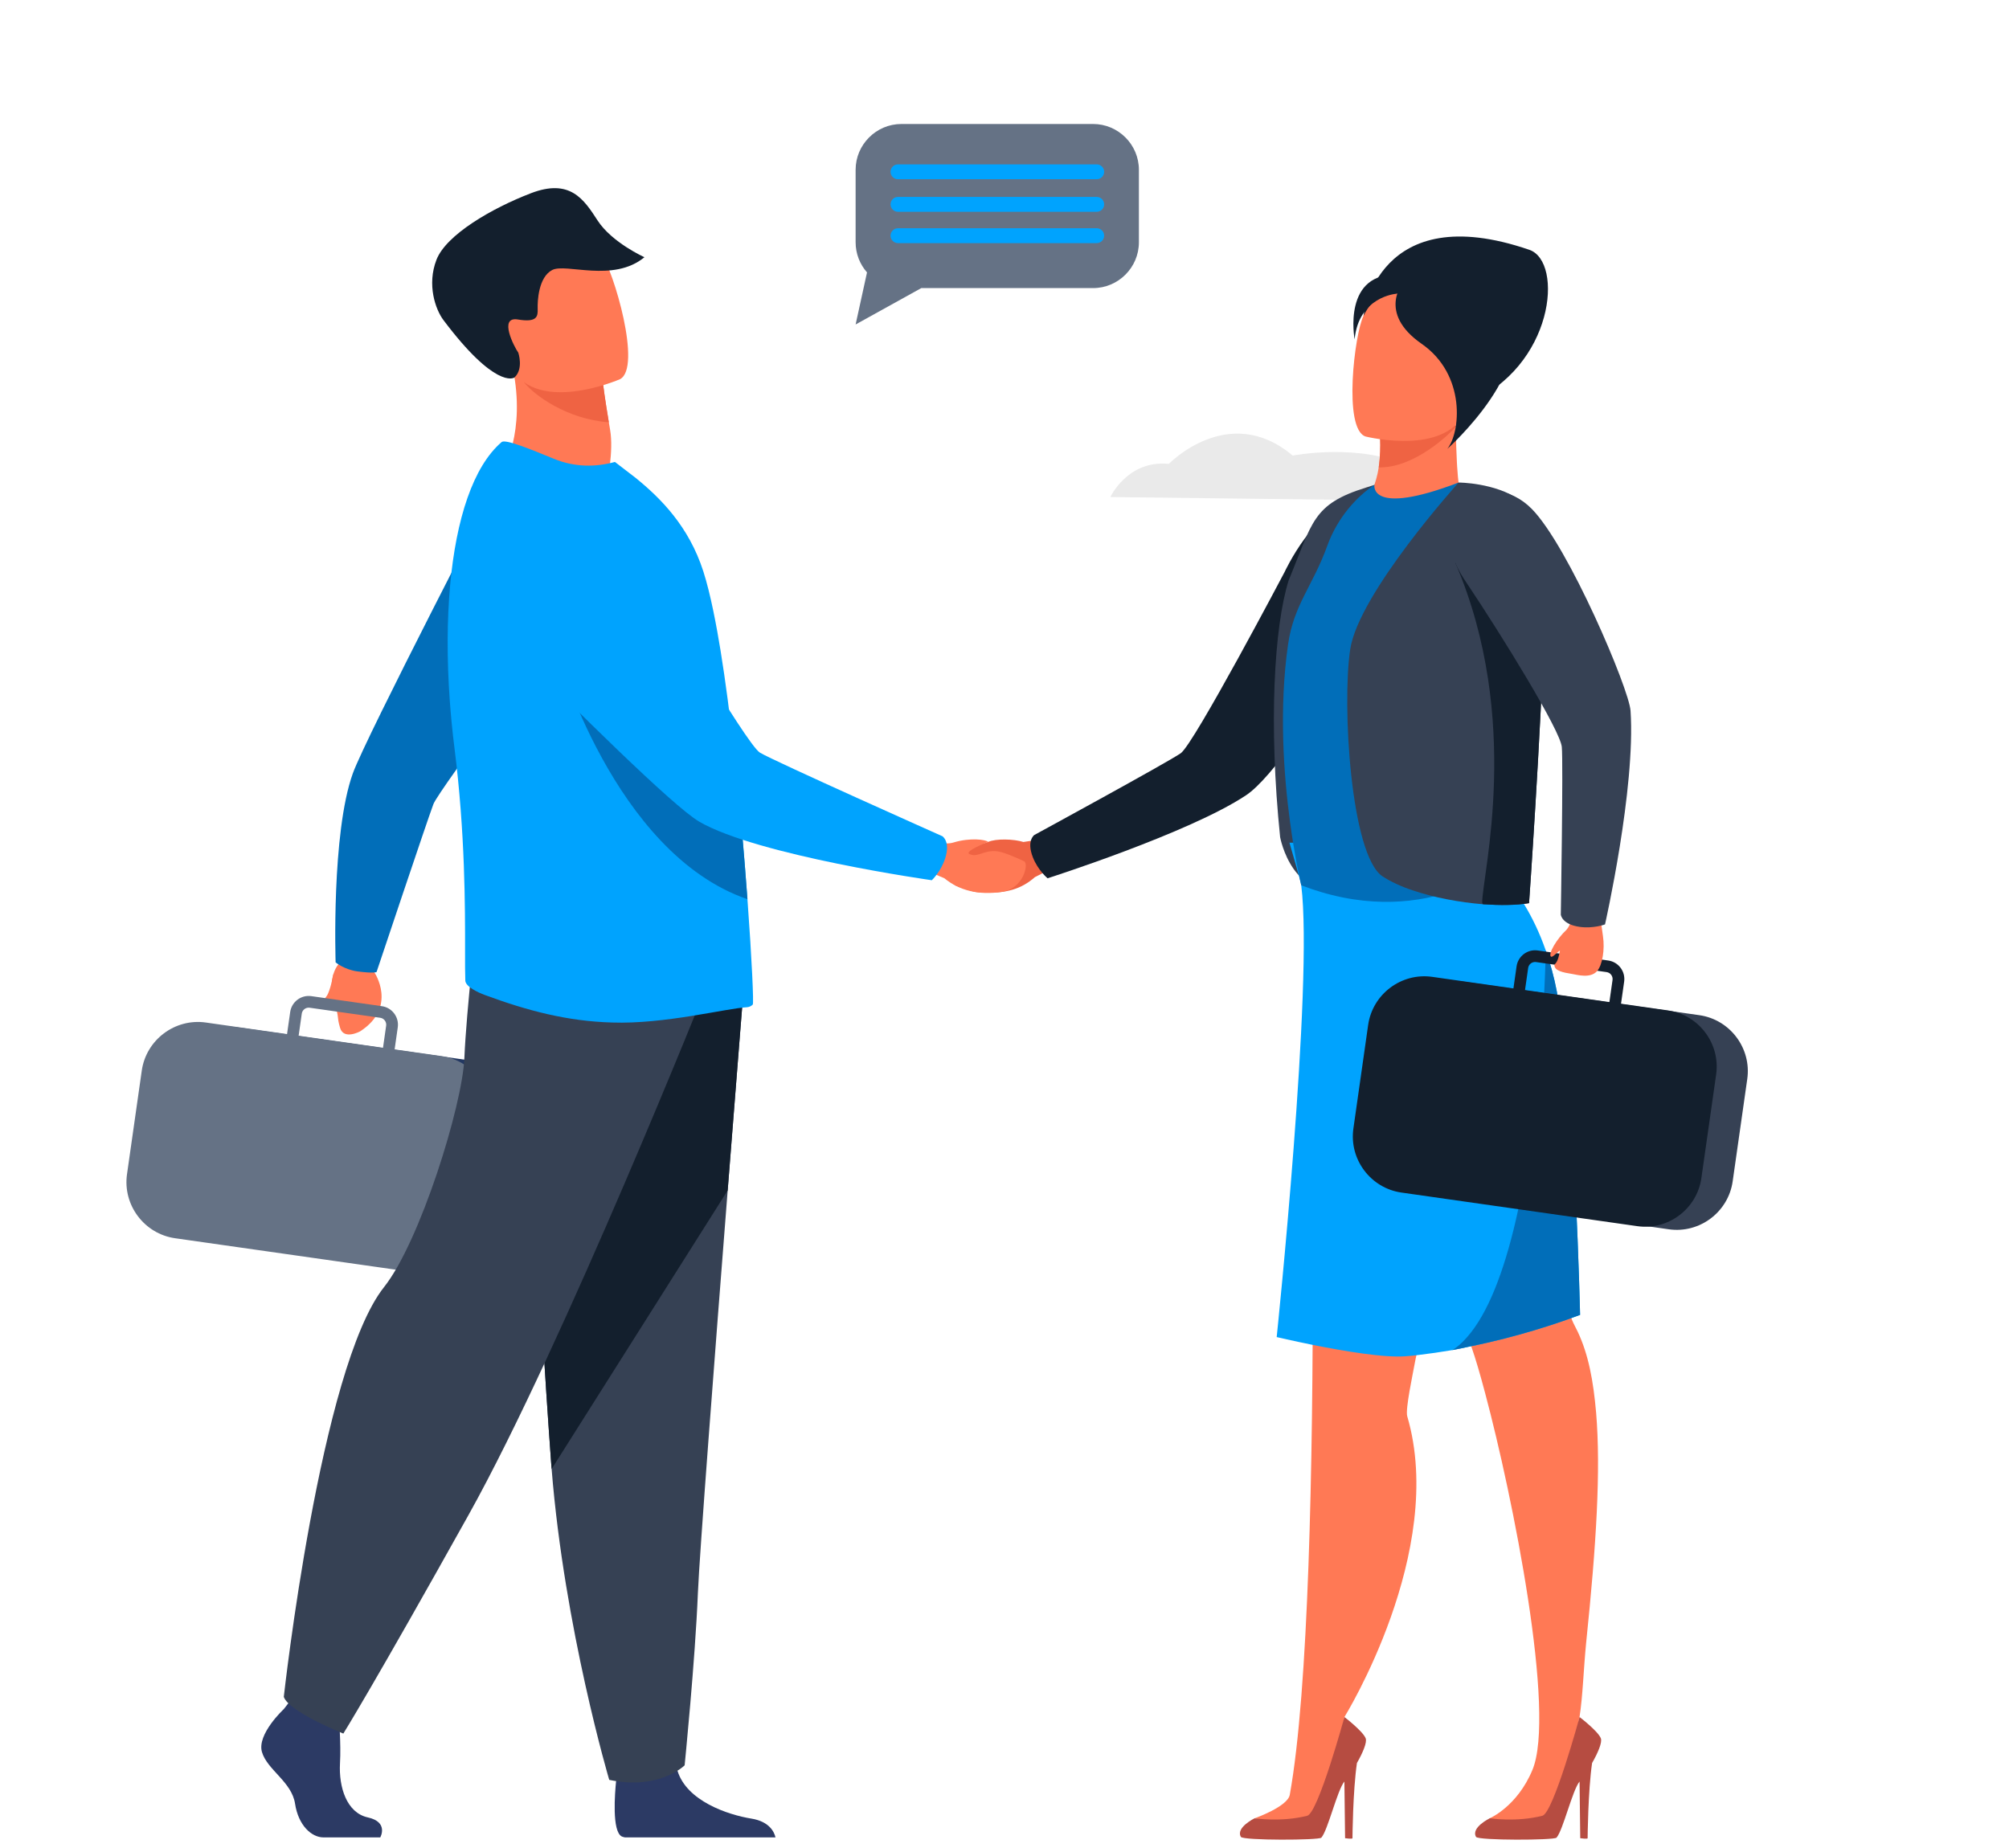 <?xml version="1.0" encoding="utf-8"?>
<!-- Generator: Adobe Illustrator 25.2.0, SVG Export Plug-In . SVG Version: 6.00 Build 0)  -->
<svg version="1.1" id="Layer_1" xmlns="http://www.w3.org/2000/svg" xmlns:xlink="http://www.w3.org/1999/xlink" x="0px" y="0px"
	 viewBox="0 0 1809.37 1664.47" style="enable-background:new 0 0 1809.37 1664.47;" xml:space="preserve">
<style type="text/css">
	.st0{fill:#EAEAEA;}
	.st1{fill:#EF6343;}
	.st2{fill:#131F2D;}
	.st3{fill:#FF7955;}
	.st4{fill:#016EB9;}
	.st5{fill:#233862;}
	.st6{fill:#657285;}
	.st7{fill:#2C3A64;}
	.st8{fill:#364154;}
	.st9{fill:#00A3FE;}
	.st10{fill:#B64C41;}
</style>
<g>
	<g>
		<path class="st0" d="M1000.02,447.72c0,0,15.54-33.6,52.71-29.87c0,0,53.96-56,111.5-7.47c0,0,61.17-12.03,106.46,10.41
			c30.2,14.96,40.18,30.65,40.18,30.65L1000.02,447.72z"/>
		<g>
			<g>
				<path class="st1" d="M921.71,758.43c-8.57-2.76-24.86-3.15-31.74-0.07c-6.53,2.92-16.32,2.08-22.73,4.54
					c-6.02,2.53-10.38,17.41-11.69,22.17c-1.21,4.41,0.47,11.72,7.52,13.54c14.09,3.64,9.83,4.89,22.52,5.37
					c20.49,0.78,34.06-2.95,46.48-13.89l15.25-7.73l-6.3-27.09C941.03,755.28,931.51,757.06,921.71,758.43z"/>
				<path class="st2" d="M930.23,772.23c-5.88-15.02,1.27-20.07,1.27-20.07s119.96-65.34,131.91-73.67
					c11.96-8.33,93.54-163.24,93.54-163.24s27.48-59.55,61.99-61.69c33.83-2.1,53.55,20.06,64.88,41.76
					c13.5,25.86-28.67,33.21-43.87,58.11c-53.83,88.19-94.85,147.63-117.65,162.87c-50.76,33.91-178.81,74.83-178.81,74.83
					S934.85,784.03,930.23,772.23z"/>
			</g>
			<g>
				<g>
					<path class="st3" d="M334.23,857.17l2.95,18.71c0,0,21.11,31.08-12.8,53.12c0,0-14.82,8.12-18.11-3.2
						c-3.3-11.32-0.23-7.31-5.27-23.2c-5.03-15.89-1.57-32.02,8.98-38.74l7.3-11.38L334.23,857.17z"/>
					<path class="st4" d="M322.02,875.02c15.04,1.98,17.12,0.54,17.12,0.54s46.3-138.46,51.21-151.26
						c4.91-12.8,121.2-167.84,121.2-167.84l-60.26-127.47c0,0-121.65,234.81-133.46,267.48c-19.52,53.99-15.56,170.41-15.56,170.41
						S310.2,873.46,322.02,875.02z"/>
					<path class="st3" d="M300.25,877.57c0,0-2.77,15.09-5.98,19.55c-3.21,4.46-6.3,8.4-3.47,10.56c2.83,2.16,14.6-9.57,15.05-11.97
						C306.29,893.3,300.25,877.57,300.25,877.57z"/>
				</g>
				<g>
					<path class="st5" d="M185.73,1118.14l212.74,30.32c27.69,3.95,53.57-15.48,57.51-43.17l13.14-92.19
						c3.95-27.69-15.48-53.57-43.17-57.51l-212.74-30.31c-27.69-3.95-53.57,15.48-57.51,43.17l-13.14,92.19
						C138.62,1088.32,158.05,1114.2,185.73,1118.14z"/>
					<path class="st6" d="M157.71,1115.37l212.36,30.26c27.79,3.96,53.77-15.54,57.73-43.33l13.29-93.26
						c3.96-27.79-15.54-53.77-43.33-57.73l-42.35-6.04l2.83-19.88c0.63-4.44-0.51-8.87-3.21-12.48c-2.71-3.61-6.64-5.94-11.09-6.57
						l-63.54-9.05c-9.19-1.31-17.74,5.1-19.05,14.3l-2.83,19.89l-73.11-10.42c-27.79-3.96-53.77,15.54-57.73,43.33l-13.29,93.26
						C110.42,1085.43,129.92,1111.41,157.71,1115.37z M344.95,943.79l-75.99-10.83l2.83-19.89c0.4-2.79,2.58-4.89,5.23-5.32
						c0.61-0.1,1.24-0.11,1.88-0.02l63.54,9.05c3.43,0.49,5.83,3.68,5.34,7.11L344.95,943.79z"/>
				</g>
				<path class="st3" d="M452.97,423.37c0,0,47.54,39.3,93.83,10.85c0,0,6.01-27.86,2.69-46.99c-0.41-2.35-0.79-4.64-1.15-6.81
					c-3.64-21.56-5.11-33.77-5.11-33.77s-0.01,0-0.05,0c-2.44-0.53-81.83-17.45-81.31-14.95
					C473.71,389.65,452.97,423.37,452.97,423.37z"/>
				<path class="st1" d="M471.82,344.23c9.52,11.91,38.66,33.31,76.53,36.18c-3.64-21.56-5.11-33.77-5.11-33.77s-0.01,0-0.05,0
					C541.04,346.47,468.99,340.72,471.82,344.23z"/>
				<path class="st3" d="M558.31,341.6c0,0-79.54,34.62-100.33-15.25c-20.79-49.86-45.07-78.98,4.84-103.19
					c49.91-24.21,67.77-9.32,78.76,5.63C552.56,243.75,578.46,331.31,558.31,341.6z"/>
				<path class="st2" d="M463.38,339.98c-1,0.93-17.88,9.67-63.98-51.63c-7.24-9.62-15.02-31.87-6.3-54.36
					c8.71-22.49,49.75-46.37,85-59.92c35.24-13.55,47.73,5.4,60.07,24.48c12.96,20.03,42.25,33.14,42.25,33.14
					c-28.28,23.29-70.75,5.03-83.14,11.55c-12.38,6.52-13.26,28.06-13.04,34.87c0.22,6.81-0.3,12.6-17.89,9.67
					c-17.59-2.93-3.22,24.76,0.44,29.89C466.79,317.67,471.75,332.2,463.38,339.98z"/>
				<g>
					<path class="st7" d="M342.47,1655.07h-51.13c-10.72,0-22.63-10.73-25.61-30.38c-2.98-19.66-25.02-30.38-29.79-46.47
						c-4.77-16.09,19.66-38.73,19.66-38.73l4.08-5.25l4.25-5.47l40.5,9.53c0,0,1,9.65,1.62,21.93c0.43,8.87,0.67,19.13,0.16,28.12
						c-1.19,21.45,6.01,44.54,25.06,48.72C350.35,1641.24,342.47,1655.07,342.47,1655.07z"/>
					<path class="st7" d="M698.43,1655.07H562.89c-1.3-0.25-2.28-0.54-2.88-0.83c-9.05-4.53-6.22-39.18-5.13-49.88
						c0.21-1.98,0.36-3.15,0.36-3.15s47.66-38.12,54.22-8.93c0.21,0.91,0.45,1.8,0.7,2.68v0.02c8.27,27.31,45.26,39.71,66.62,43.17
						C693.11,1640.81,697.34,1650.32,698.43,1655.07z"/>
					<path class="st8" d="M671.11,873.47c0,0-7.24,90.31-15.74,198.86c-11.56,147.46-25.47,328.59-26.84,362.91
						c-2.38,59.58-11.92,154.9-11.92,154.9s-22.63,22.64-67.92,13.1c0,0-40.35-136.06-51.88-280.02c-0.18-2.36-0.36-4.74-0.54-7.11
						c-10.72-146.55-27.4-455.14-27.4-455.14L671.11,873.47z"/>
					<path class="st2" d="M671.11,873.47c0,0-7.24,90.31-15.74,198.86l-158.56,250.89c-0.18-2.36-0.36-4.74-0.54-7.11
						c-10.72-146.55-27.4-455.14-27.4-455.14L671.11,873.47z"/>
					<path class="st8" d="M638.06,884.19c0,0-130.46,327.06-216.25,480.76c-85.79,153.7-112.59,196.59-112.59,196.59
						s-49.15-19.66-53.62-33.06c0,0,32.81-296.72,90.25-369.06c32.46-40.87,70.59-163.53,72.38-206.42
						c1.79-42.89,11.62-127.78,11.62-127.78L638.06,884.19z"/>
				</g>
				<path class="st9" d="M677.96,904.89c-1.43,1.4-3.17,2.26-5.23,2.39c-19.11,1.06-74.09,15.4-121.53,13.77
					c-39.99-1.14-75.96-10.51-114.87-24.91c-5.18-1.91-17.14-7.28-17.26-12.9c-0.24-6.14-0.24-15.1-0.22-26.37
					c0.05-39.14,0.16-106.51-9.6-183.57c-1.8-14.35-3.19-28.6-4.2-42.67c-2.6-36.66-2.52-71.96,0.38-103.81
					c5.42-59.2,20.6-106.53,46.37-128.65c3.4-2.79,26.02,6.43,46.82,15c19.2,7.9,37.88,7.66,55.2,2.93l18.63,14.33
					c22.73,18.42,47.99,43.84,60.96,84.15c6.66,20.63,12.05,49.97,15.52,71.27c4.5,27.6,8.51,58.83,12.07,90.63
					c1.24,12.23,6.29,53.63,12.18,133.49C677.17,864.53,678.95,903.98,677.96,904.89z"/>
				<path class="st4" d="M673.18,809.98c-120.51-41.45-171.45-222.84-171.45-222.84l162.81,122.64c2.82,27.53,5.75,62.78,5.82,63.84
					C671.39,786.28,672.33,798.46,673.18,809.98z"/>
				<g>
					<path class="st3" d="M858.88,758.85c14.87-4.5,29.09-2.6,31.09-0.49c-10.63,4.18-21.77,9.72-16.22,11.17
						c6.62,2.86,11.54-3.27,22.47-2.89c6.59,0.23,17.65,5.27,26.08,9.14c4.49,2.06-0.4,24.81-20.16,27.64
						c-20.29,2.91-37.67-0.87-51.6-12.3l-15.71-6.74l4.57-27.44C839.4,756.93,850.49,761.58,858.88,758.85z"/>
					<path class="st9" d="M851.25,773.17c4.91-15.36-2.54-19.94-2.54-19.94s-151.82-67.71-164.28-75.27
						c-12.46-7.56-98.51-155.98-98.51-155.98s-32.03-60.76-70.98-58.62c-33.84,1.86-52.17,23.41-62.1,45.79
						c-11.83,26.67-5.85,57.88,14.68,78.61c46.07,46.53,138.56,138.64,162.28,152.4c52.81,30.62,209.42,52.72,209.42,52.72
						S847.39,785.23,851.25,773.17z"/>
				</g>
			</g>
			<g>
				<path class="st8" d="M1276.83,428.2c0,0-23.95,3.18-46.27,10.89c-48.72,15.13-48.24,31.03-69.99,83.79
					c-13.05,41.57-18.1,129.72-7.65,231.2c0,0,11.09,61.1,63.63,45.24C1281.13,779.83,1276.83,428.2,1276.83,428.2z"/>
				<path class="st3" d="M1177.59,804.27c0,0,17.98,623.98-15.97,812.42c-1.93,10.72-31.69,21.17-31.69,21.17l60.56,12.8
					l20.34-104.01c0,0,92.37-149.1,56.57-270.95c-1.86-6.33,5.28-39.09,6.37-45.59c5.42-32.36,33.82-109.03,42.82-161.4
					C1327.41,1005.64,1177.59,804.27,1177.59,804.27z"/>
				<path class="st3" d="M1235.85,442.35l19.07,13.87l60.6-9.28c-1.11-4.91-2.29-13-3.15-26.33c-0.08-1.33-0.17-2.69-0.24-4.13
					c-0.47-8.55-0.81-19.02-0.94-31.84c0-0.42,0-0.85-0.01-1.28c-0.02-3.17-0.04-6.49-0.04-9.96c0-0.53,0.01-1.06,0.01-1.61
					l-26.28,6.66l-41.52,10.54l-0.81,0.22c0,0,0.31,2.53,0.48,6.81v0.01c0.23,5.81,0.18,14.81-1.3,24.99
					C1240.69,428.08,1238.65,434.85,1235.85,442.35z"/>
				<path class="st2" d="M1228.01,284.52c0,0,12.53-106.5,149.38-59.49c31.05,10.67,22.47,105.53-55.48,138.13L1228.01,284.52z"/>
				<path class="st3" d="M1428.56,1479.51c-2.5,25.72-3,47.95-5.99,67.18c0,0-0.25,0.75-0.5,2.25
					c-5.99,39.21-14.99,65.94-18.98,88.66c-4.75,26.72-65.19,7.24-61.44,0.25c0,0,24.73-10.49,38.46-43.46
					c21.48-51.2-17.73-246.51-42.46-339.17c-4.75-17.98-8.99-32.22-11.99-40.71c-0.5-1.75-1.25-3.5-2-5.74
					c-0.75-2.25-1.75-5-2.75-7.99c-5.25-15.49-12.49-38.21-20.73-65.44c-25.48-80.67-61.44-200.3-84.17-276.73
					c-0.25,0-0.25-0.25-0.25-0.5c-6.99-23.98-12.99-43.46-16.73-56.44c-1.5-4.99-2.75-8.99-3.5-11.74c-1-3.24-1.5-4.75-1.5-4.75
					c13.24-9.49,25.48-16.73,37.21-21.47c6.24-2.75,12.24-4.75,17.98-6.24c31.72-7.74,57.69,2.24,78.92,28.72
					c5.74,6.99,11.24,15.24,16.23,24.48c8.74,15.74,16.23,34.97,23.23,57.19c5.99,18.73,11.99,52.95,17.98,92.41
					c0,0.25,0,0.25,0,0.25c11.74,79.17,19.33,179.24,28.07,221.45c1.5,7.24,4.8,12.35,7.23,17.48
					c9.74,20.59,14.15,44.29,16.65,73.26C1441.79,1324.16,1437.8,1390.34,1428.56,1479.51z"/>
				<path class="st10" d="M1229.96,1565.79c-2.59-6.5-19.13-19.13-19.13-19.13s-23.61,86.45-33.52,88.94
					c-23.62,5.95-47.38,2.26-47.38,2.26s-17.16,8.34-12.36,16.75c1.9,3.32,70.33,3.09,72.47,0.71c5.83-6.47,14.34-42.83,20.77-50.58
					l0.62,51.06c0,0,6.65,0.95,6.65,0c0-0.81,0.36-42.55,4.02-67.73C1227.21,1579.12,1231.43,1569.48,1229.96,1565.79z"/>
				<path class="st10" d="M1441.76,1565.79c-2.59-6.5-19.13-19.13-19.13-19.13s-23.61,86.45-33.52,88.94
					c-23.62,5.95-47.38,2.26-47.38,2.26s-17.16,8.34-12.36,16.75c1.9,3.32,70.33,3.09,72.47,0.71c5.83-6.47,14.34-42.83,20.77-50.58
					l0.61,51.06c0,0,6.65,0.95,6.65,0c0-0.81,0.36-42.55,4.02-67.73C1439.01,1579.12,1443.23,1569.48,1441.76,1565.79z"/>
				<path class="st9" d="M1423.06,1184.41c0,0-2,0.75-5.49,2c-13.49,4.99-50.2,17.73-93.91,26.47c-5.24,1.25-10.49,2.25-15.73,3.25
					c-10.24,1.75-20.73,3.25-31.22,4.49c-3.5,0.5-6.74,0.75-10.24,1c-19.23,1.75-56.94-4.74-84.42-10.24
					c-18.48-3.75-32.22-6.99-32.22-6.99s33.33-319.07,22.09-406.98c-0.5-4.25-9.85-35.34-10.6-38.33h3.25l63.19-2l23.23-0.75
					l71.93-2.25c0,0,0.75,0.75,2.5,2c6.99,5.99,28.22,25.48,46.95,57.94c7.49,12.24,14.24,26.23,19.73,41.96
					c4,11.49,7.49,23.73,9.99,36.97C1418.82,983.85,1423.06,1184.41,1423.06,1184.41z"/>
				<path class="st4" d="M1348.5,522.24c-0.61,5.82-1.3,11.92-2.02,18.24c-2.35,20.62-5.17,43.59-7.97,67.11
					c-3.66,30.64-7.29,62.17-9.79,90.67c-0.06,0.65-0.11,1.32-0.17,1.98c-1.96,22.72-3.2,43.4-3.13,60
					c0.04,9.59,0.48,17.82,1.49,24.29c0.53,3.41,1.2,6.33,2.06,8.7c0,0-0.02,0.02-0.06,0.04c-0.55,0.35-7.17,4.33-18.79,8.57
					c-3.76,1.37-8.05,2.79-12.84,4.1c-0.08,0.02-0.17,0.04-0.25,0.06c-1.85,0.52-3.78,1.01-5.78,1.47
					c-8.66,2.06-18.66,3.72-29.82,4.48c-20.43,1.37-44.81-0.36-72.05-8.55c-4.86-1.45-9.82-3.13-14.88-5.02
					c-0.32-0.11-0.63-0.23-0.95-0.36c-0.17-0.06-0.33-0.11-0.51-0.19c-0.36-0.13-0.73-0.27-1.11-0.42c0,0-1.81-7.48-4.24-20.39
					c-0.11-0.65-0.23-1.3-0.36-1.97c-1.72-9.35-3.7-21.27-5.55-35.08c-5.65-42.1-10.01-101.76-1.7-159.62
					c5.09-35.6,22.34-52.75,35.2-88.46c9.48-26.33,27.16-44.92,42.57-55.14c0,0-5.31,28.86,75.73-2.05h0.02
					c0.29,0.08-0.74,2.33-0.46,2.38c2.08,0.52,4.16,1.09,6.22,1.7c14.37,4.2,27.74,10.66,31.69,20.45
					C1353.63,465.67,1351.97,489.71,1348.5,522.24z"/>
				<path class="st1" d="M1241.72,421.02c32.5,0.61,63.55-30.18,69.47-36.38c0.67-0.7,1.02-1.09,1.02-1.09l-1.04-0.19l-26.3-4.9
					l-41.52,10.54l-0.81,0.22c0,0,0.31,2.53,0.48,6.81v0.01C1243.25,401.84,1243.2,410.84,1241.72,421.02z"/>
				<path class="st3" d="M1229.95,393.21c0,0,80.22,20.08,91.95-30.06c11.74-50.15,30-81.33-20.72-96.27
					c-50.72-14.94-65.19,1.85-73.17,17.64C1220.02,300.3,1209.39,386.7,1229.95,393.21z"/>
				<path class="st2" d="M1264.07,253.88c0,0-24.25,27.61,16.29,55.8c40.54,28.2,34.86,80.5,23.06,94.73
					c0,0,86.98-77.22,50.74-127.39C1317.92,226.85,1264.07,253.88,1264.07,253.88z"/>
				<path class="st2" d="M1257.29,264.65c0,0-33.56,2.52-37.28,40.95c0,0-11.73-61.75,41.08-58.03
					C1313.89,251.3,1257.29,264.65,1257.29,264.65z"/>
				<path class="st8" d="M1368.83,450.36c-22.41-15.67-55.16-15.71-55.16-15.71s-90.16,99.9-97.65,150.35
					c-7.49,50.2,0.5,184.82,28.97,204.3c7.25,4.75,16.74,9.24,27.47,12.74c18.98,6.49,41.96,10.74,63.19,12.49
					c15.24,1,29.72,1,41.46-1c0,0,10.74-152.35,13.99-256.75c0-0.05,0-0.09,0-0.14C1401.51,506.75,1400.25,472.32,1368.83,450.36z"
					/>
				<path class="st2" d="M1391.1,556.77c-3.25,104.4-13.99,256.75-13.99,256.75c-11.74,2-26.22,2-41.46,1
					c-0.25-0.5-0.75-0.94-0.75-1.5c0.08-25.3,36.34-165.06-24.14-305.97C1317.14,463.85,1391.1,556.77,1391.1,556.77z"/>
				<path class="st4" d="M1423.06,1184.41c0,0-2,0.75-5.49,2c-13.49,4.99-50.2,17.73-93.91,26.47c-5.24,1.25-10.49,2.25-15.73,3.25
					c4.75-2.75,8.99-6.74,12.99-11.24c38.96-43.46,56.69-154.85,64.69-240.27c0,0,0,0,0-0.25c5.5-57.44,6.49-102.89,6.49-108.39
					c4,11.49,7.49,23.73,9.99,36.97C1418.82,983.85,1423.06,1184.41,1423.06,1184.41z"/>
			</g>
			<g>
				<g>
					<path class="st8" d="M1290.25,1077l212.74,30.31c27.69,3.95,53.57-15.48,57.51-43.17l13.14-92.19
						c3.95-27.69-15.48-53.57-43.17-57.51l-212.74-30.32c-27.69-3.94-53.57,15.48-57.51,43.17l-13.14,92.19
						C1243.14,1047.18,1262.57,1073.06,1290.25,1077z"/>
					<path class="st2" d="M1262.23,1074.23l212.36,30.26c27.79,3.96,53.77-15.54,57.73-43.33l13.29-93.26
						c3.96-27.79-15.54-53.77-43.33-57.73l-42.35-6.04l2.83-19.88c0.63-4.44-0.51-8.87-3.21-12.48c-2.71-3.6-6.64-5.94-11.09-6.57
						l-63.54-9.05c-9.19-1.31-17.74,5.1-19.05,14.3l-2.83,19.89l-73.11-10.42c-27.79-3.96-53.77,15.54-57.73,43.33l-13.29,93.26
						C1214.94,1044.29,1234.44,1070.27,1262.23,1074.23z M1449.47,902.65l-75.99-10.83l2.83-19.89c0.4-2.79,2.58-4.89,5.23-5.32
						c0.61-0.1,1.24-0.11,1.88-0.02l63.54,9.05c3.43,0.49,5.83,3.68,5.34,7.11L1449.47,902.65z"/>
				</g>
				<path class="st3" d="M1410.81,837.53c-8.71,8.14-16.67,21.6-14.02,24.15c1.69,0.94,4.67-3.31,8.14-5.46
					c-1.22,6.75-2.12,10-4.99,12.73c-0.2,5.58,7.7,7.04,16.24,8.41c4.51,0.72,16.09,4.22,22.23-2.65
					c4.69-5.25,7.12-19.31,5.25-31.59l-2.49-17.82l-24.14-6.33C1417.03,818.97,1416.63,830.74,1410.81,837.53z"/>
				<path class="st8" d="M1422.54,834.88c-15.96-2.29-16.83-10.99-16.83-10.99s2.26-136.58,0.9-151.09
					c-1.36-14.51-51.46-96.6-87-149.66c-43.26-64.58,20.66-104.88,60.11-64.58c33.03,33.74,87.48,161.97,88.8,181.64
					c4.7,69.94-22.99,192.47-22.99,192.47S1435.08,836.67,1422.54,834.88z"/>
			</g>
		</g>
		<g>
			<path class="st6" d="M984.49,111.69H811.84c-22.68,0-41.24,18.56-41.24,41.24v65.32c0,10.37,3.88,19.86,10.26,27.13l-10.26,46.89
				l59.15-32.77h154.74c22.68,0,41.24-18.56,41.24-41.24v-65.32C1025.73,130.25,1007.17,111.69,984.49,111.69z"/>
			<path class="st9" d="M987.74,161.46H808.75c-3.68,0-6.7-3.01-6.7-6.7l0,0c0-3.68,3.01-6.7,6.7-6.7h178.99
				c3.68,0,6.7,3.01,6.7,6.7l0,0C994.44,158.45,991.42,161.46,987.74,161.46z"/>
			<path class="st9" d="M987.74,190.78H808.75c-3.68,0-6.7-3.01-6.7-6.7l0,0c0-3.68,3.01-6.7,6.7-6.7h178.99
				c3.68,0,6.7,3.01,6.7,6.7l0,0C994.44,187.76,991.42,190.78,987.74,190.78z"/>
			<path class="st9" d="M987.74,218.99H808.75c-3.68,0-6.7-3.01-6.7-6.7l0,0c0-3.68,3.01-6.7,6.7-6.7h178.99
				c3.68,0,6.7,3.01,6.7,6.7l0,0C994.44,215.98,991.42,218.99,987.74,218.99z"/>
		</g>
	</g>
</g>
</svg>
